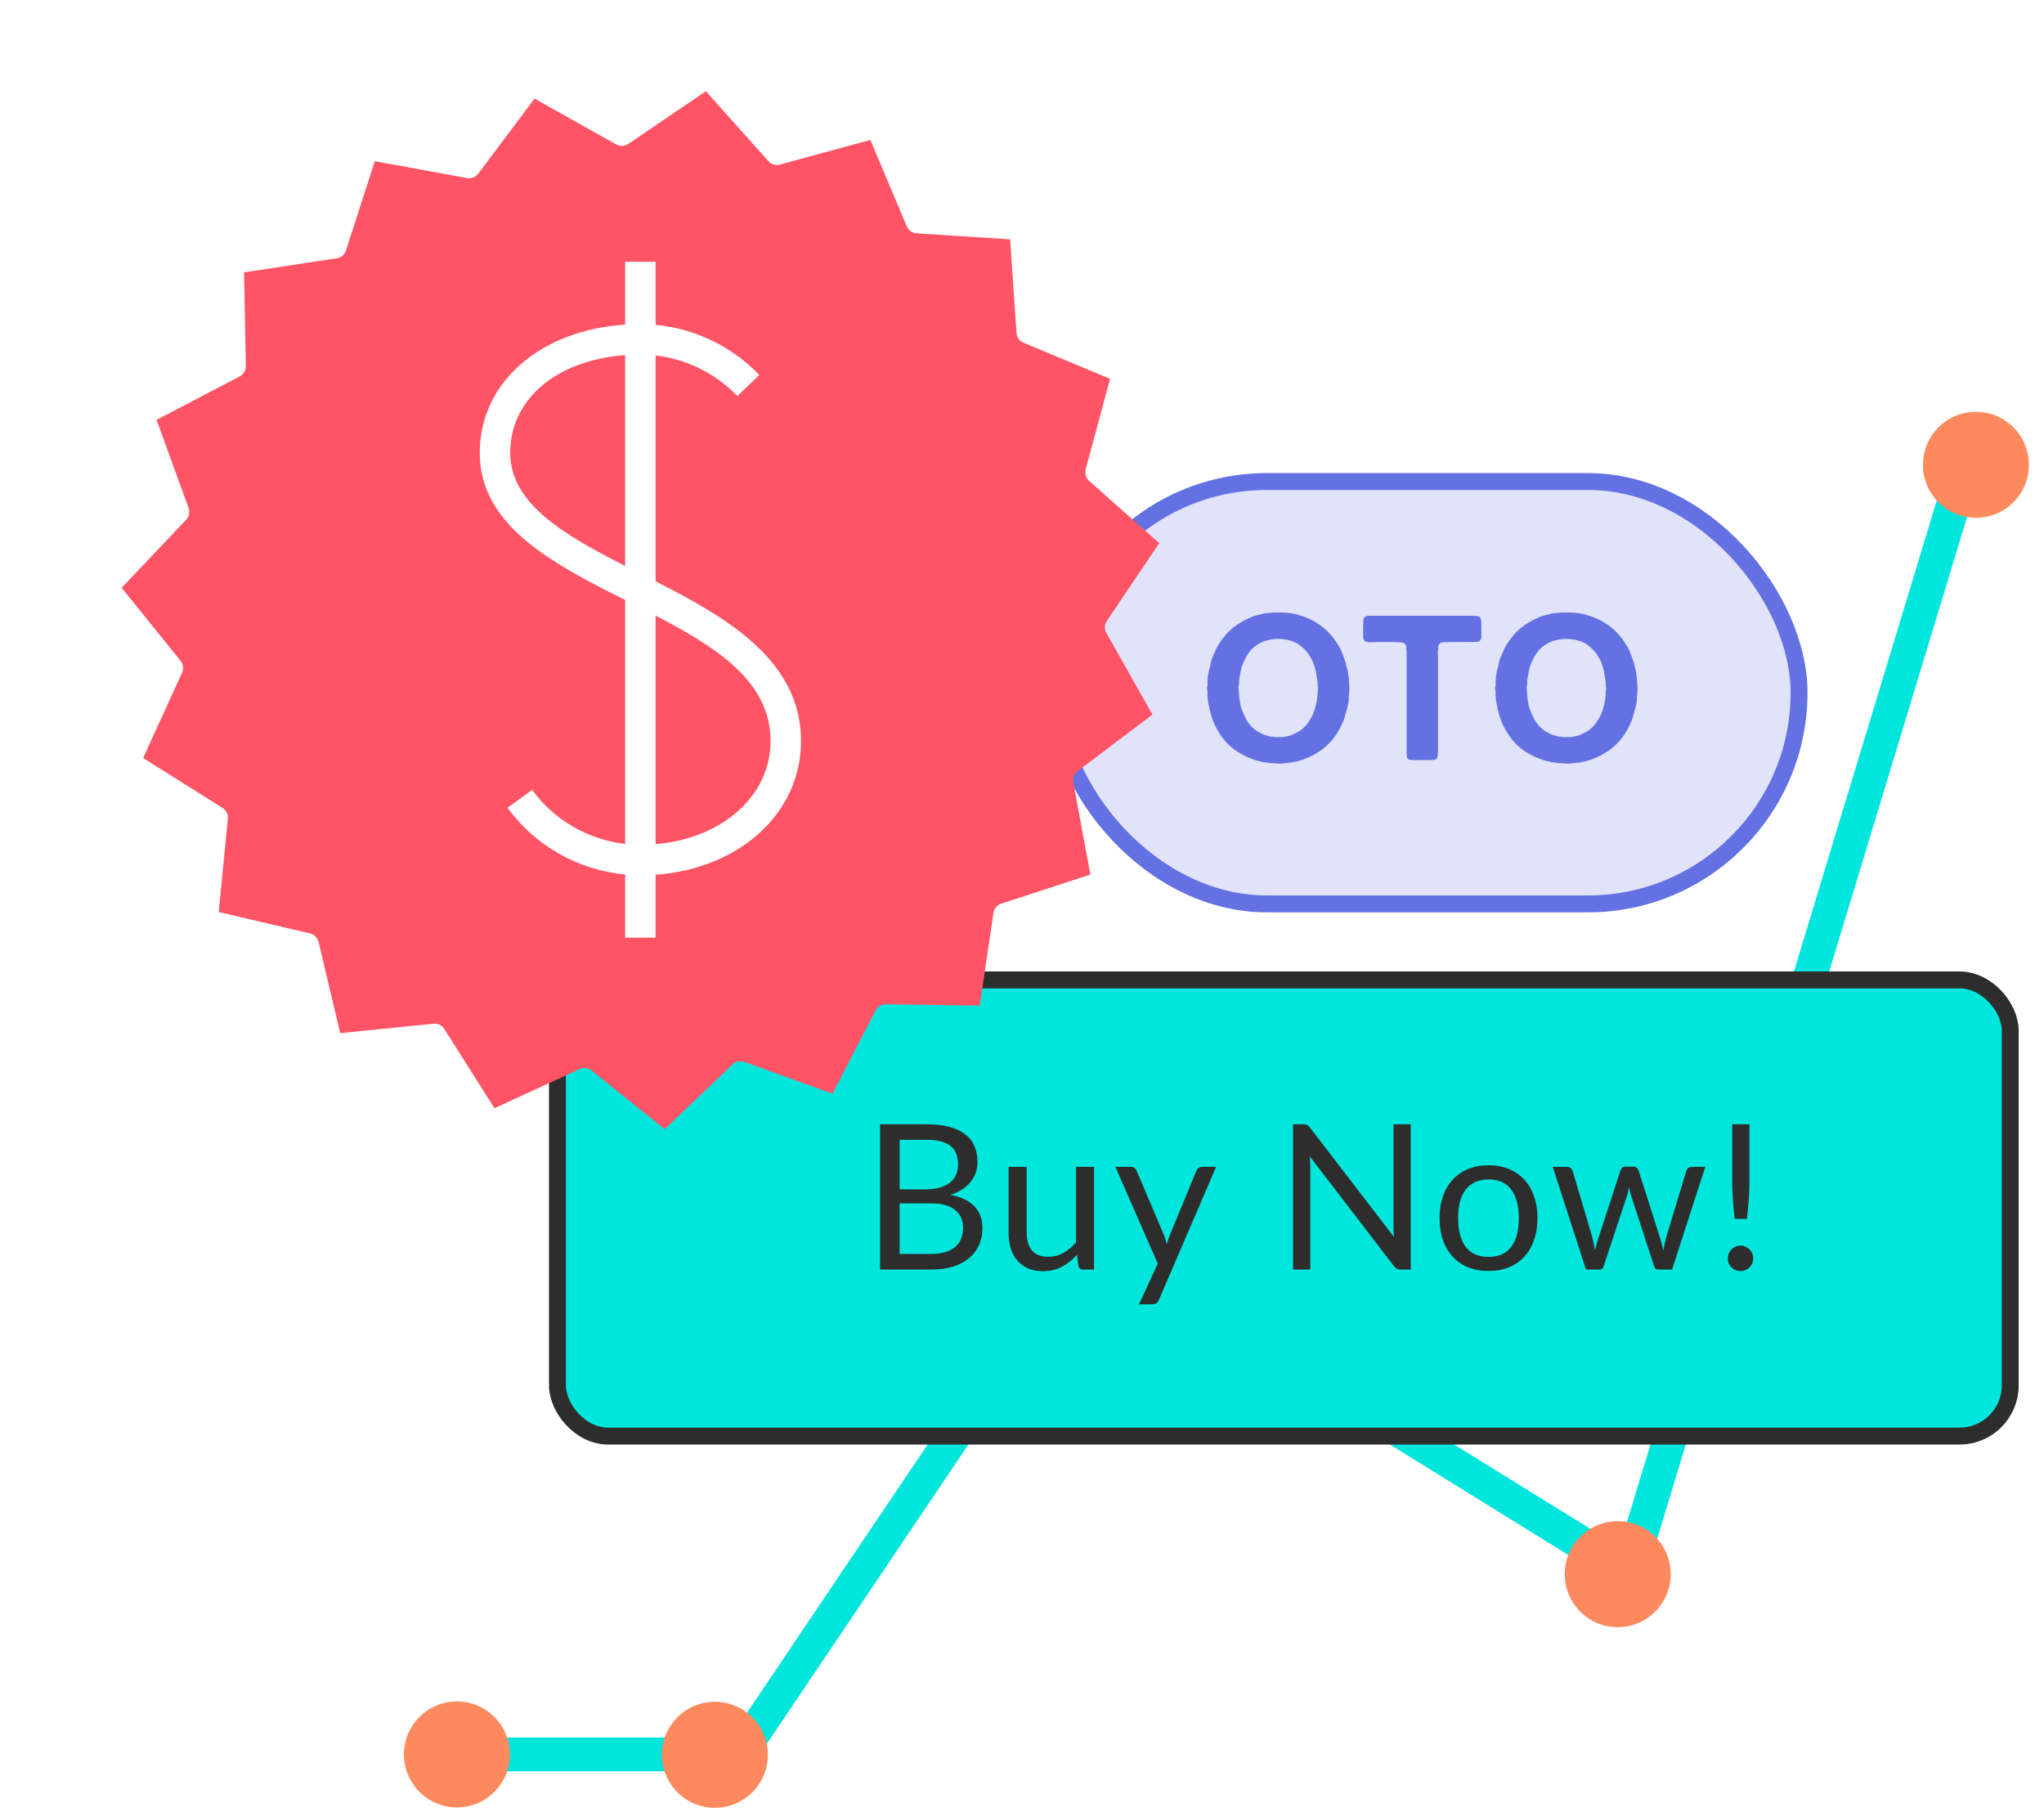 <svg width="121" height="107" viewBox="0 0 121 107" fill="none" xmlns="http://www.w3.org/2000/svg">
<path d="M27.048 103.842H43.763L64.378 73.24L96.446 93.091L116.971 25.421" stroke="#00E6DC" stroke-width="2"/>
<circle cx="27.048" cy="103.841" r="3.137" fill="#FD895F"/>
<circle cx="42.319" cy="103.863" r="3.137" fill="#FD895F"/>
<circle cx="65.224" cy="73.322" r="3.137" fill="#6471E3"/>
<circle cx="95.765" cy="93.174" r="3.137" fill="#FD895F"/>
<circle cx="116.971" cy="27.512" r="3.137" fill="#FD895F"/>
<rect x="33" y="58" width="86" height="27" rx="3" fill="#00E6DC" stroke="#2D2D2D"/>
<path d="M55.117 74.219C55.449 74.219 55.735 74.181 55.975 74.105C56.215 74.029 56.411 73.923 56.563 73.787C56.719 73.647 56.833 73.483 56.905 73.295C56.977 73.103 57.013 72.893 57.013 72.665C57.013 72.221 56.855 71.871 56.539 71.615C56.223 71.355 55.749 71.225 55.117 71.225H53.257V74.219H55.117ZM53.257 67.463V70.397H54.793C55.121 70.397 55.405 70.361 55.645 70.289C55.889 70.217 56.089 70.117 56.245 69.989C56.405 69.861 56.523 69.707 56.599 69.527C56.675 69.343 56.713 69.143 56.713 68.927C56.713 68.419 56.561 68.049 56.257 67.817C55.953 67.581 55.481 67.463 54.841 67.463H53.257ZM54.841 66.545C55.369 66.545 55.823 66.597 56.203 66.701C56.587 66.805 56.901 66.953 57.145 67.145C57.393 67.337 57.575 67.573 57.691 67.853C57.807 68.129 57.865 68.441 57.865 68.789C57.865 69.001 57.831 69.205 57.763 69.401C57.699 69.593 57.601 69.773 57.469 69.941C57.337 70.109 57.169 70.261 56.965 70.397C56.765 70.529 56.529 70.637 56.257 70.721C56.889 70.841 57.363 71.067 57.679 71.399C57.999 71.727 58.159 72.159 58.159 72.695C58.159 73.059 58.091 73.391 57.955 73.691C57.823 73.991 57.627 74.249 57.367 74.465C57.111 74.681 56.795 74.849 56.419 74.969C56.043 75.085 55.615 75.143 55.135 75.143H52.099V66.545H54.841ZM64.764 69.065V75.143H64.129C63.977 75.143 63.88 75.069 63.84 74.921L63.757 74.267C63.492 74.559 63.197 74.795 62.868 74.975C62.541 75.151 62.164 75.239 61.74 75.239C61.408 75.239 61.114 75.185 60.858 75.077C60.606 74.965 60.395 74.809 60.222 74.609C60.05 74.409 59.92 74.167 59.833 73.883C59.748 73.599 59.706 73.285 59.706 72.941V69.065H60.775V72.941C60.775 73.401 60.879 73.757 61.087 74.009C61.298 74.261 61.62 74.387 62.053 74.387C62.368 74.387 62.663 74.313 62.934 74.165C63.211 74.013 63.465 73.805 63.697 73.541V69.065H64.764ZM71.992 69.065L68.602 76.937C68.566 77.017 68.52 77.081 68.464 77.129C68.412 77.177 68.33 77.201 68.218 77.201H67.426L68.536 74.789L66.028 69.065H66.952C67.044 69.065 67.116 69.089 67.168 69.137C67.224 69.181 67.262 69.231 67.282 69.287L68.908 73.115C68.972 73.283 69.026 73.459 69.07 73.643C69.126 73.455 69.186 73.277 69.25 73.109L70.828 69.287C70.852 69.223 70.892 69.171 70.948 69.131C71.008 69.087 71.074 69.065 71.146 69.065H71.992ZM83.512 66.545V75.143H82.93C82.838 75.143 82.76 75.127 82.696 75.095C82.636 75.063 82.576 75.009 82.516 74.933L77.542 68.453C77.55 68.553 77.556 68.651 77.56 68.747C77.564 68.843 77.566 68.933 77.566 69.017V75.143H76.546V66.545H77.146C77.198 66.545 77.242 66.549 77.278 66.557C77.314 66.561 77.346 66.571 77.374 66.587C77.402 66.599 77.43 66.619 77.458 66.647C77.486 66.671 77.516 66.703 77.548 66.743L82.522 73.217C82.514 73.113 82.506 73.013 82.498 72.917C82.494 72.817 82.492 72.723 82.492 72.635V66.545H83.512ZM88.123 68.969C88.567 68.969 88.967 69.043 89.323 69.191C89.679 69.339 89.983 69.549 90.235 69.821C90.487 70.093 90.679 70.423 90.811 70.811C90.947 71.195 91.015 71.625 91.015 72.101C91.015 72.581 90.947 73.013 90.811 73.397C90.679 73.781 90.487 74.109 90.235 74.381C89.983 74.653 89.679 74.863 89.323 75.011C88.967 75.155 88.567 75.227 88.123 75.227C87.675 75.227 87.271 75.155 86.911 75.011C86.555 74.863 86.251 74.653 85.999 74.381C85.747 74.109 85.553 73.781 85.417 73.397C85.285 73.013 85.219 72.581 85.219 72.101C85.219 71.625 85.285 71.195 85.417 70.811C85.553 70.423 85.747 70.093 85.999 69.821C86.251 69.549 86.555 69.339 86.911 69.191C87.271 69.043 87.675 68.969 88.123 68.969ZM88.123 74.393C88.723 74.393 89.171 74.193 89.467 73.793C89.763 73.389 89.911 72.827 89.911 72.107C89.911 71.383 89.763 70.819 89.467 70.415C89.171 70.011 88.723 69.809 88.123 69.809C87.819 69.809 87.553 69.861 87.325 69.965C87.101 70.069 86.913 70.219 86.761 70.415C86.613 70.611 86.501 70.853 86.425 71.141C86.353 71.425 86.317 71.747 86.317 72.107C86.317 72.827 86.465 73.389 86.761 73.793C87.061 74.193 87.515 74.393 88.123 74.393ZM100.949 69.065L98.981 75.143H98.135C98.031 75.143 97.959 75.075 97.919 74.939L96.575 70.817C96.543 70.725 96.517 70.633 96.497 70.541C96.477 70.445 96.457 70.351 96.437 70.259C96.417 70.351 96.397 70.445 96.377 70.541C96.357 70.633 96.331 70.727 96.299 70.823L94.931 74.939C94.895 75.075 94.815 75.143 94.691 75.143H93.887L91.919 69.065H92.759C92.843 69.065 92.913 69.087 92.969 69.131C93.029 69.175 93.069 69.227 93.089 69.287L94.253 73.199C94.321 73.487 94.375 73.759 94.415 74.015C94.451 73.883 94.487 73.749 94.523 73.613C94.563 73.477 94.605 73.339 94.649 73.199L95.933 69.263C95.953 69.203 95.987 69.153 96.035 69.113C96.087 69.073 96.149 69.053 96.221 69.053H96.689C96.769 69.053 96.835 69.073 96.887 69.113C96.939 69.153 96.975 69.203 96.995 69.263L98.249 73.199C98.293 73.339 98.333 73.477 98.369 73.613C98.405 73.749 98.439 73.883 98.471 74.015C98.491 73.883 98.515 73.751 98.543 73.619C98.575 73.483 98.609 73.343 98.645 73.199L99.833 69.287C99.853 69.223 99.891 69.171 99.947 69.131C100.003 69.087 100.069 69.065 100.145 69.065H100.949ZM103.563 66.545V69.977C103.563 70.157 103.559 70.333 103.551 70.505C103.543 70.677 103.533 70.851 103.521 71.027C103.509 71.199 103.493 71.377 103.473 71.561C103.457 71.741 103.437 71.935 103.413 72.143H102.693C102.669 71.935 102.647 71.741 102.627 71.561C102.611 71.377 102.597 71.199 102.585 71.027C102.573 70.851 102.563 70.677 102.555 70.505C102.547 70.333 102.543 70.157 102.543 69.977V66.545H103.563ZM102.285 74.483C102.285 74.379 102.303 74.281 102.339 74.189C102.379 74.097 102.433 74.017 102.501 73.949C102.569 73.881 102.647 73.827 102.735 73.787C102.827 73.747 102.927 73.727 103.035 73.727C103.139 73.727 103.235 73.747 103.323 73.787C103.415 73.827 103.495 73.881 103.563 73.949C103.631 74.017 103.685 74.097 103.725 74.189C103.765 74.281 103.785 74.379 103.785 74.483C103.785 74.591 103.765 74.691 103.725 74.783C103.685 74.871 103.631 74.949 103.563 75.017C103.495 75.085 103.415 75.137 103.323 75.173C103.235 75.213 103.139 75.233 103.035 75.233C102.927 75.233 102.827 75.213 102.735 75.173C102.647 75.137 102.569 75.085 102.501 75.017C102.433 74.949 102.379 74.871 102.339 74.783C102.303 74.691 102.285 74.591 102.285 74.483Z" fill="#2D2D2D"/>
<rect x="62.5" y="28.5" width="44" height="25" rx="12.5" fill="#E0E3F9" stroke="#6471E3"/>
<path d="M79.856 40.428C79.872 40.476 79.88 40.56 79.88 40.68C79.888 40.792 79.884 40.872 79.868 40.92V41.076C79.852 41.156 79.844 41.24 79.844 41.328C79.844 41.416 79.836 41.504 79.82 41.592C79.804 41.648 79.792 41.704 79.784 41.76C79.776 41.816 79.764 41.872 79.748 41.928C79.708 42.072 79.668 42.212 79.628 42.348C79.596 42.484 79.552 42.616 79.496 42.744C79.256 43.304 78.932 43.772 78.524 44.148C78.116 44.516 77.612 44.8 77.012 45C76.924 45.032 76.836 45.056 76.748 45.072C76.66 45.088 76.572 45.104 76.484 45.12C76.444 45.136 76.4 45.144 76.352 45.144C76.312 45.144 76.272 45.148 76.232 45.156L75.836 45.192C75.804 45.2 75.748 45.2 75.668 45.192C75.588 45.192 75.536 45.188 75.512 45.18C75.472 45.172 75.432 45.168 75.392 45.168C75.36 45.176 75.324 45.176 75.284 45.168H75.152C75.088 45.152 75.028 45.14 74.972 45.132C74.916 45.132 74.856 45.124 74.792 45.108C74.728 45.092 74.664 45.076 74.6 45.06C74.536 45.052 74.472 45.04 74.408 45.024C74.32 44.992 74.228 44.96 74.132 44.928C74.044 44.896 73.956 44.86 73.868 44.82C73.388 44.612 72.98 44.336 72.644 43.992C72.316 43.64 72.048 43.224 71.84 42.744C71.792 42.632 71.752 42.516 71.72 42.396C71.688 42.268 71.652 42.14 71.612 42.012C71.596 41.972 71.588 41.94 71.588 41.916C71.588 41.884 71.584 41.852 71.576 41.82C71.56 41.764 71.548 41.708 71.54 41.652C71.532 41.588 71.52 41.524 71.504 41.46C71.496 41.42 71.492 41.384 71.492 41.352C71.5 41.312 71.496 41.276 71.48 41.244C71.472 41.196 71.472 41.148 71.48 41.1C71.488 41.044 71.488 40.992 71.48 40.944C71.464 40.904 71.456 40.844 71.456 40.764C71.456 40.676 71.464 40.612 71.48 40.572C71.488 40.532 71.488 40.496 71.48 40.464C71.472 40.424 71.472 40.384 71.48 40.344V40.272C71.496 40.216 71.5 40.164 71.492 40.116C71.492 40.06 71.5 40.008 71.516 39.96C71.532 39.92 71.54 39.88 71.54 39.84C71.54 39.792 71.548 39.748 71.564 39.708C71.604 39.572 71.636 39.44 71.66 39.312C71.684 39.176 71.72 39.044 71.768 38.916C71.832 38.78 71.892 38.644 71.948 38.508C72.004 38.372 72.072 38.244 72.152 38.124C72.392 37.74 72.668 37.42 72.98 37.164C73.292 36.908 73.672 36.688 74.12 36.504C74.224 36.464 74.332 36.432 74.444 36.408C74.564 36.384 74.68 36.356 74.792 36.324C74.832 36.308 74.868 36.3 74.9 36.3C74.94 36.3 74.98 36.296 75.02 36.288L75.38 36.252C75.396 36.244 75.416 36.244 75.44 36.252C75.472 36.26 75.496 36.26 75.512 36.252C76.08 36.236 76.572 36.296 76.988 36.432C77.404 36.56 77.776 36.74 78.104 36.972C78.208 37.044 78.316 37.128 78.428 37.224C78.54 37.312 78.632 37.404 78.704 37.5C78.744 37.54 78.784 37.584 78.824 37.632C78.864 37.672 78.9 37.712 78.932 37.752C79.02 37.88 79.108 38.012 79.196 38.148C79.284 38.276 79.36 38.416 79.424 38.568C79.472 38.68 79.512 38.788 79.544 38.892C79.584 38.996 79.624 39.108 79.664 39.228C79.688 39.308 79.708 39.392 79.724 39.48C79.74 39.56 79.76 39.644 79.784 39.732C79.8 39.788 79.808 39.844 79.808 39.9C79.808 39.948 79.816 39.996 79.832 40.044C79.848 40.092 79.852 40.144 79.844 40.2C79.844 40.248 79.848 40.292 79.856 40.332V40.428ZM77.996 40.932C78.012 40.892 78.02 40.836 78.02 40.764C78.02 40.684 78.012 40.624 77.996 40.584V40.38C77.988 40.348 77.984 40.32 77.984 40.296C77.992 40.264 77.988 40.232 77.972 40.2C77.956 40.136 77.944 40.076 77.936 40.02C77.936 39.956 77.928 39.896 77.912 39.84C77.912 39.8 77.904 39.756 77.888 39.708C77.864 39.62 77.84 39.532 77.816 39.444C77.792 39.356 77.76 39.268 77.72 39.18C77.544 38.772 77.288 38.444 76.952 38.196C76.624 37.94 76.164 37.812 75.572 37.812C75.556 37.82 75.536 37.824 75.512 37.824C75.496 37.816 75.48 37.816 75.464 37.824C75.432 37.832 75.4 37.836 75.368 37.836C75.336 37.828 75.3 37.832 75.26 37.848C75.172 37.864 75.084 37.884 74.996 37.908C74.916 37.924 74.84 37.948 74.768 37.98C74.432 38.124 74.164 38.324 73.964 38.58C73.772 38.836 73.616 39.144 73.496 39.504C73.472 39.592 73.452 39.68 73.436 39.768C73.428 39.848 73.412 39.932 73.388 40.02C73.38 40.052 73.376 40.084 73.376 40.116C73.376 40.14 73.372 40.168 73.364 40.2C73.348 40.24 73.344 40.284 73.352 40.332C73.36 40.38 73.36 40.424 73.352 40.464C73.336 40.504 73.324 40.58 73.316 40.692C73.316 40.796 73.324 40.868 73.34 40.908V41.04C73.348 41.072 73.352 41.108 73.352 41.148C73.352 41.18 73.356 41.212 73.364 41.244C73.364 41.276 73.364 41.308 73.364 41.34C73.372 41.364 73.376 41.392 73.376 41.424C73.4 41.512 73.416 41.6 73.424 41.688C73.44 41.776 73.464 41.86 73.496 41.94C73.584 42.196 73.692 42.436 73.82 42.66C73.948 42.876 74.108 43.052 74.3 43.188C74.34 43.228 74.38 43.26 74.42 43.284C74.468 43.308 74.516 43.332 74.564 43.356C74.652 43.412 74.744 43.456 74.84 43.488C74.944 43.52 75.052 43.552 75.164 43.584C75.204 43.6 75.24 43.608 75.272 43.608C75.312 43.6 75.352 43.6 75.392 43.608C75.44 43.624 75.488 43.632 75.536 43.632C75.584 43.632 75.636 43.632 75.692 43.632H75.788C75.828 43.624 75.864 43.624 75.896 43.632C75.928 43.632 75.964 43.624 76.004 43.608C76.084 43.592 76.164 43.58 76.244 43.572C76.324 43.556 76.4 43.532 76.472 43.5C76.816 43.364 77.084 43.188 77.276 42.972C77.476 42.756 77.644 42.476 77.78 42.132C77.82 42.044 77.848 41.948 77.864 41.844C77.888 41.74 77.916 41.636 77.948 41.532L77.984 41.244C77.992 41.212 77.996 41.18 77.996 41.148C77.996 41.108 77.996 41.068 77.996 41.028V40.932ZM81.022 36.444H85.822H87.046C87.15 36.444 87.25 36.448 87.346 36.456C87.45 36.456 87.534 36.476 87.598 36.516C87.622 36.532 87.638 36.56 87.646 36.6C87.662 36.632 87.674 36.668 87.682 36.708V36.768C87.69 36.8 87.694 36.836 87.694 36.876C87.694 36.916 87.694 36.956 87.694 36.996V37.464C87.694 37.52 87.694 37.576 87.694 37.632C87.702 37.68 87.698 37.728 87.682 37.776C87.642 37.912 87.562 37.984 87.442 37.992C87.322 38 87.178 38.004 87.01 38.004H85.786C85.626 38.004 85.486 38.012 85.366 38.028C85.254 38.036 85.178 38.108 85.138 38.244C85.13 38.284 85.13 38.32 85.138 38.352C85.146 38.384 85.142 38.42 85.126 38.46C85.118 38.508 85.114 38.564 85.114 38.628C85.122 38.684 85.126 38.736 85.126 38.784V39.852V43.308V44.436C85.126 44.564 85.118 44.676 85.102 44.772C85.094 44.86 85.046 44.924 84.958 44.964C84.902 44.98 84.838 44.988 84.766 44.988C84.694 44.988 84.626 44.988 84.562 44.988H83.746C83.658 44.988 83.574 44.984 83.494 44.976C83.422 44.968 83.366 44.94 83.326 44.892C83.286 44.828 83.266 44.748 83.266 44.652C83.266 44.548 83.266 44.444 83.266 44.34V43.14V39.804V38.784C83.266 38.728 83.266 38.672 83.266 38.616C83.274 38.552 83.27 38.496 83.254 38.448C83.246 38.408 83.246 38.372 83.254 38.34C83.262 38.308 83.258 38.276 83.242 38.244C83.202 38.108 83.118 38.036 82.99 38.028C82.87 38.012 82.726 38.004 82.558 38.004H81.442C81.354 38.004 81.254 38.008 81.142 38.016C81.038 38.016 80.954 38.008 80.89 37.992C80.826 37.968 80.778 37.932 80.746 37.884C80.722 37.844 80.706 37.792 80.698 37.728C80.698 37.664 80.698 37.6 80.698 37.536V36.948C80.698 36.844 80.702 36.752 80.71 36.672C80.726 36.592 80.766 36.532 80.83 36.492C80.854 36.476 80.898 36.46 80.962 36.444C81.002 36.444 81.022 36.444 81.022 36.444ZM96.913 40.428C96.929 40.476 96.937 40.56 96.937 40.68C96.945 40.792 96.941 40.872 96.925 40.92V41.076C96.909 41.156 96.901 41.24 96.901 41.328C96.901 41.416 96.893 41.504 96.877 41.592C96.861 41.648 96.849 41.704 96.841 41.76C96.833 41.816 96.821 41.872 96.805 41.928C96.765 42.072 96.725 42.212 96.685 42.348C96.653 42.484 96.609 42.616 96.553 42.744C96.313 43.304 95.989 43.772 95.581 44.148C95.173 44.516 94.669 44.8 94.069 45C93.981 45.032 93.893 45.056 93.805 45.072C93.717 45.088 93.629 45.104 93.541 45.12C93.501 45.136 93.457 45.144 93.409 45.144C93.369 45.144 93.329 45.148 93.289 45.156L92.893 45.192C92.861 45.2 92.805 45.2 92.725 45.192C92.645 45.192 92.593 45.188 92.569 45.18C92.529 45.172 92.489 45.168 92.449 45.168C92.417 45.176 92.381 45.176 92.341 45.168H92.209C92.145 45.152 92.085 45.14 92.029 45.132C91.973 45.132 91.913 45.124 91.849 45.108C91.785 45.092 91.721 45.076 91.657 45.06C91.593 45.052 91.529 45.04 91.465 45.024C91.377 44.992 91.285 44.96 91.189 44.928C91.101 44.896 91.013 44.86 90.925 44.82C90.445 44.612 90.037 44.336 89.701 43.992C89.373 43.64 89.105 43.224 88.897 42.744C88.849 42.632 88.809 42.516 88.777 42.396C88.745 42.268 88.709 42.14 88.669 42.012C88.653 41.972 88.645 41.94 88.645 41.916C88.645 41.884 88.641 41.852 88.633 41.82C88.617 41.764 88.605 41.708 88.597 41.652C88.589 41.588 88.577 41.524 88.561 41.46C88.553 41.42 88.549 41.384 88.549 41.352C88.557 41.312 88.553 41.276 88.537 41.244C88.529 41.196 88.529 41.148 88.537 41.1C88.545 41.044 88.545 40.992 88.537 40.944C88.521 40.904 88.513 40.844 88.513 40.764C88.513 40.676 88.521 40.612 88.537 40.572C88.545 40.532 88.545 40.496 88.537 40.464C88.529 40.424 88.529 40.384 88.537 40.344V40.272C88.553 40.216 88.557 40.164 88.549 40.116C88.549 40.06 88.557 40.008 88.573 39.96C88.589 39.92 88.597 39.88 88.597 39.84C88.597 39.792 88.605 39.748 88.621 39.708C88.661 39.572 88.693 39.44 88.717 39.312C88.741 39.176 88.777 39.044 88.825 38.916C88.889 38.78 88.949 38.644 89.005 38.508C89.061 38.372 89.129 38.244 89.209 38.124C89.449 37.74 89.725 37.42 90.037 37.164C90.349 36.908 90.729 36.688 91.177 36.504C91.281 36.464 91.389 36.432 91.501 36.408C91.621 36.384 91.737 36.356 91.849 36.324C91.889 36.308 91.925 36.3 91.957 36.3C91.997 36.3 92.037 36.296 92.077 36.288L92.437 36.252C92.453 36.244 92.473 36.244 92.497 36.252C92.529 36.26 92.553 36.26 92.569 36.252C93.137 36.236 93.629 36.296 94.045 36.432C94.461 36.56 94.833 36.74 95.161 36.972C95.265 37.044 95.373 37.128 95.485 37.224C95.597 37.312 95.689 37.404 95.761 37.5C95.801 37.54 95.841 37.584 95.881 37.632C95.921 37.672 95.957 37.712 95.989 37.752C96.077 37.88 96.165 38.012 96.253 38.148C96.341 38.276 96.417 38.416 96.481 38.568C96.529 38.68 96.569 38.788 96.601 38.892C96.641 38.996 96.681 39.108 96.721 39.228C96.745 39.308 96.765 39.392 96.781 39.48C96.797 39.56 96.817 39.644 96.841 39.732C96.857 39.788 96.865 39.844 96.865 39.9C96.865 39.948 96.873 39.996 96.889 40.044C96.905 40.092 96.909 40.144 96.901 40.2C96.901 40.248 96.905 40.292 96.913 40.332V40.428ZM95.053 40.932C95.069 40.892 95.077 40.836 95.077 40.764C95.077 40.684 95.069 40.624 95.053 40.584V40.38C95.045 40.348 95.041 40.32 95.041 40.296C95.049 40.264 95.045 40.232 95.029 40.2C95.013 40.136 95.001 40.076 94.993 40.02C94.993 39.956 94.985 39.896 94.969 39.84C94.969 39.8 94.961 39.756 94.945 39.708C94.921 39.62 94.897 39.532 94.873 39.444C94.849 39.356 94.817 39.268 94.777 39.18C94.601 38.772 94.345 38.444 94.009 38.196C93.681 37.94 93.221 37.812 92.629 37.812C92.613 37.82 92.593 37.824 92.569 37.824C92.553 37.816 92.537 37.816 92.521 37.824C92.489 37.832 92.457 37.836 92.425 37.836C92.393 37.828 92.357 37.832 92.317 37.848C92.229 37.864 92.141 37.884 92.053 37.908C91.973 37.924 91.897 37.948 91.825 37.98C91.489 38.124 91.221 38.324 91.021 38.58C90.829 38.836 90.673 39.144 90.553 39.504C90.529 39.592 90.509 39.68 90.493 39.768C90.485 39.848 90.469 39.932 90.445 40.02C90.437 40.052 90.433 40.084 90.433 40.116C90.433 40.14 90.429 40.168 90.421 40.2C90.405 40.24 90.401 40.284 90.409 40.332C90.417 40.38 90.417 40.424 90.409 40.464C90.393 40.504 90.381 40.58 90.373 40.692C90.373 40.796 90.381 40.868 90.397 40.908V41.04C90.405 41.072 90.409 41.108 90.409 41.148C90.409 41.18 90.413 41.212 90.421 41.244C90.421 41.276 90.421 41.308 90.421 41.34C90.429 41.364 90.433 41.392 90.433 41.424C90.457 41.512 90.473 41.6 90.481 41.688C90.497 41.776 90.521 41.86 90.553 41.94C90.641 42.196 90.749 42.436 90.877 42.66C91.005 42.876 91.165 43.052 91.357 43.188C91.397 43.228 91.437 43.26 91.477 43.284C91.525 43.308 91.573 43.332 91.621 43.356C91.709 43.412 91.801 43.456 91.897 43.488C92.001 43.52 92.109 43.552 92.221 43.584C92.261 43.6 92.297 43.608 92.329 43.608C92.369 43.6 92.409 43.6 92.449 43.608C92.497 43.624 92.545 43.632 92.593 43.632C92.641 43.632 92.693 43.632 92.749 43.632H92.845C92.885 43.624 92.921 43.624 92.953 43.632C92.985 43.632 93.021 43.624 93.061 43.608C93.141 43.592 93.221 43.58 93.301 43.572C93.381 43.556 93.457 43.532 93.529 43.5C93.873 43.364 94.141 43.188 94.333 42.972C94.533 42.756 94.701 42.476 94.837 42.132C94.877 42.044 94.905 41.948 94.921 41.844C94.945 41.74 94.973 41.636 95.005 41.532L95.041 41.244C95.049 41.212 95.053 41.18 95.053 41.148C95.053 41.108 95.053 41.068 95.053 41.028V40.932Z" fill="#6471E3"/>
<path fill-rule="evenodd" clip-rule="evenodd" d="M38.811 36.434V49.965C42.748 49.631 45.617 47.117 45.617 43.856C45.617 40.376 42.497 38.35 38.811 36.434ZM63.792 45.641L68.223 42.296L65.493 37.462C65.367 37.239 65.378 36.964 65.521 36.752L68.626 32.149L64.474 28.464C64.283 28.294 64.204 28.03 64.27 27.783L65.713 22.422L60.589 20.284C60.352 20.186 60.192 19.962 60.175 19.706L59.798 14.167L54.258 13.809C54.003 13.793 53.778 13.633 53.679 13.398L51.525 8.281L46.168 9.741C45.922 9.808 45.657 9.731 45.487 9.539L41.787 5.4L37.195 8.52C36.983 8.664 36.709 8.675 36.485 8.551L31.642 5.836L28.312 10.279C28.158 10.483 27.902 10.585 27.65 10.538L22.188 9.543L20.481 14.826C20.402 15.069 20.193 15.248 19.94 15.286L14.45 16.119L14.551 21.67C14.556 21.925 14.416 22.162 14.188 22.281L9.267 24.851L11.165 30.068C11.252 30.309 11.196 30.578 11.02 30.764L7.2 34.792L10.689 39.111C10.85 39.311 10.884 39.583 10.778 39.816L8.473 44.867L13.174 47.819C13.392 47.955 13.513 48.202 13.488 48.457L12.948 53.982L18.353 55.248C18.602 55.306 18.798 55.5 18.857 55.749L20.14 61.15L25.663 60.592C25.916 60.566 26.166 60.687 26.302 60.903L29.27 65.596L34.313 63.274C34.403 63.232 34.499 63.211 34.595 63.211C34.746 63.211 34.896 63.262 35.019 63.36L39.349 66.835L43.365 63.001C43.55 62.824 43.819 62.767 44.06 62.854L49.283 64.734L51.837 59.805C51.955 59.577 52.187 59.439 52.447 59.44L57.998 59.522L58.812 54.03C58.85 53.777 59.028 53.567 59.271 53.487L64.548 51.762L63.535 46.303C63.488 46.051 63.588 45.795 63.792 45.641ZM38.811 51.773V55.497H37.009V51.76C34.242 51.502 31.686 50.069 30.044 47.81L31.501 46.751C32.805 48.545 34.818 49.701 37.009 49.952V35.517C32.757 33.373 28.402 31.14 28.402 26.806C28.402 22.633 31.97 19.543 37.009 19.214V15.494H38.811V19.227C41.127 19.447 43.326 20.498 44.951 22.193L43.65 23.44C42.364 22.099 40.637 21.251 38.811 21.039V34.408C43.016 36.548 47.418 39.078 47.418 43.856C47.418 48.133 43.777 51.417 38.811 51.773ZM30.204 26.806C30.204 29.815 33.395 31.658 37.008 33.498V21.019C32.958 21.315 30.204 23.611 30.204 26.806Z" fill="#FF5466"/>
</svg>
